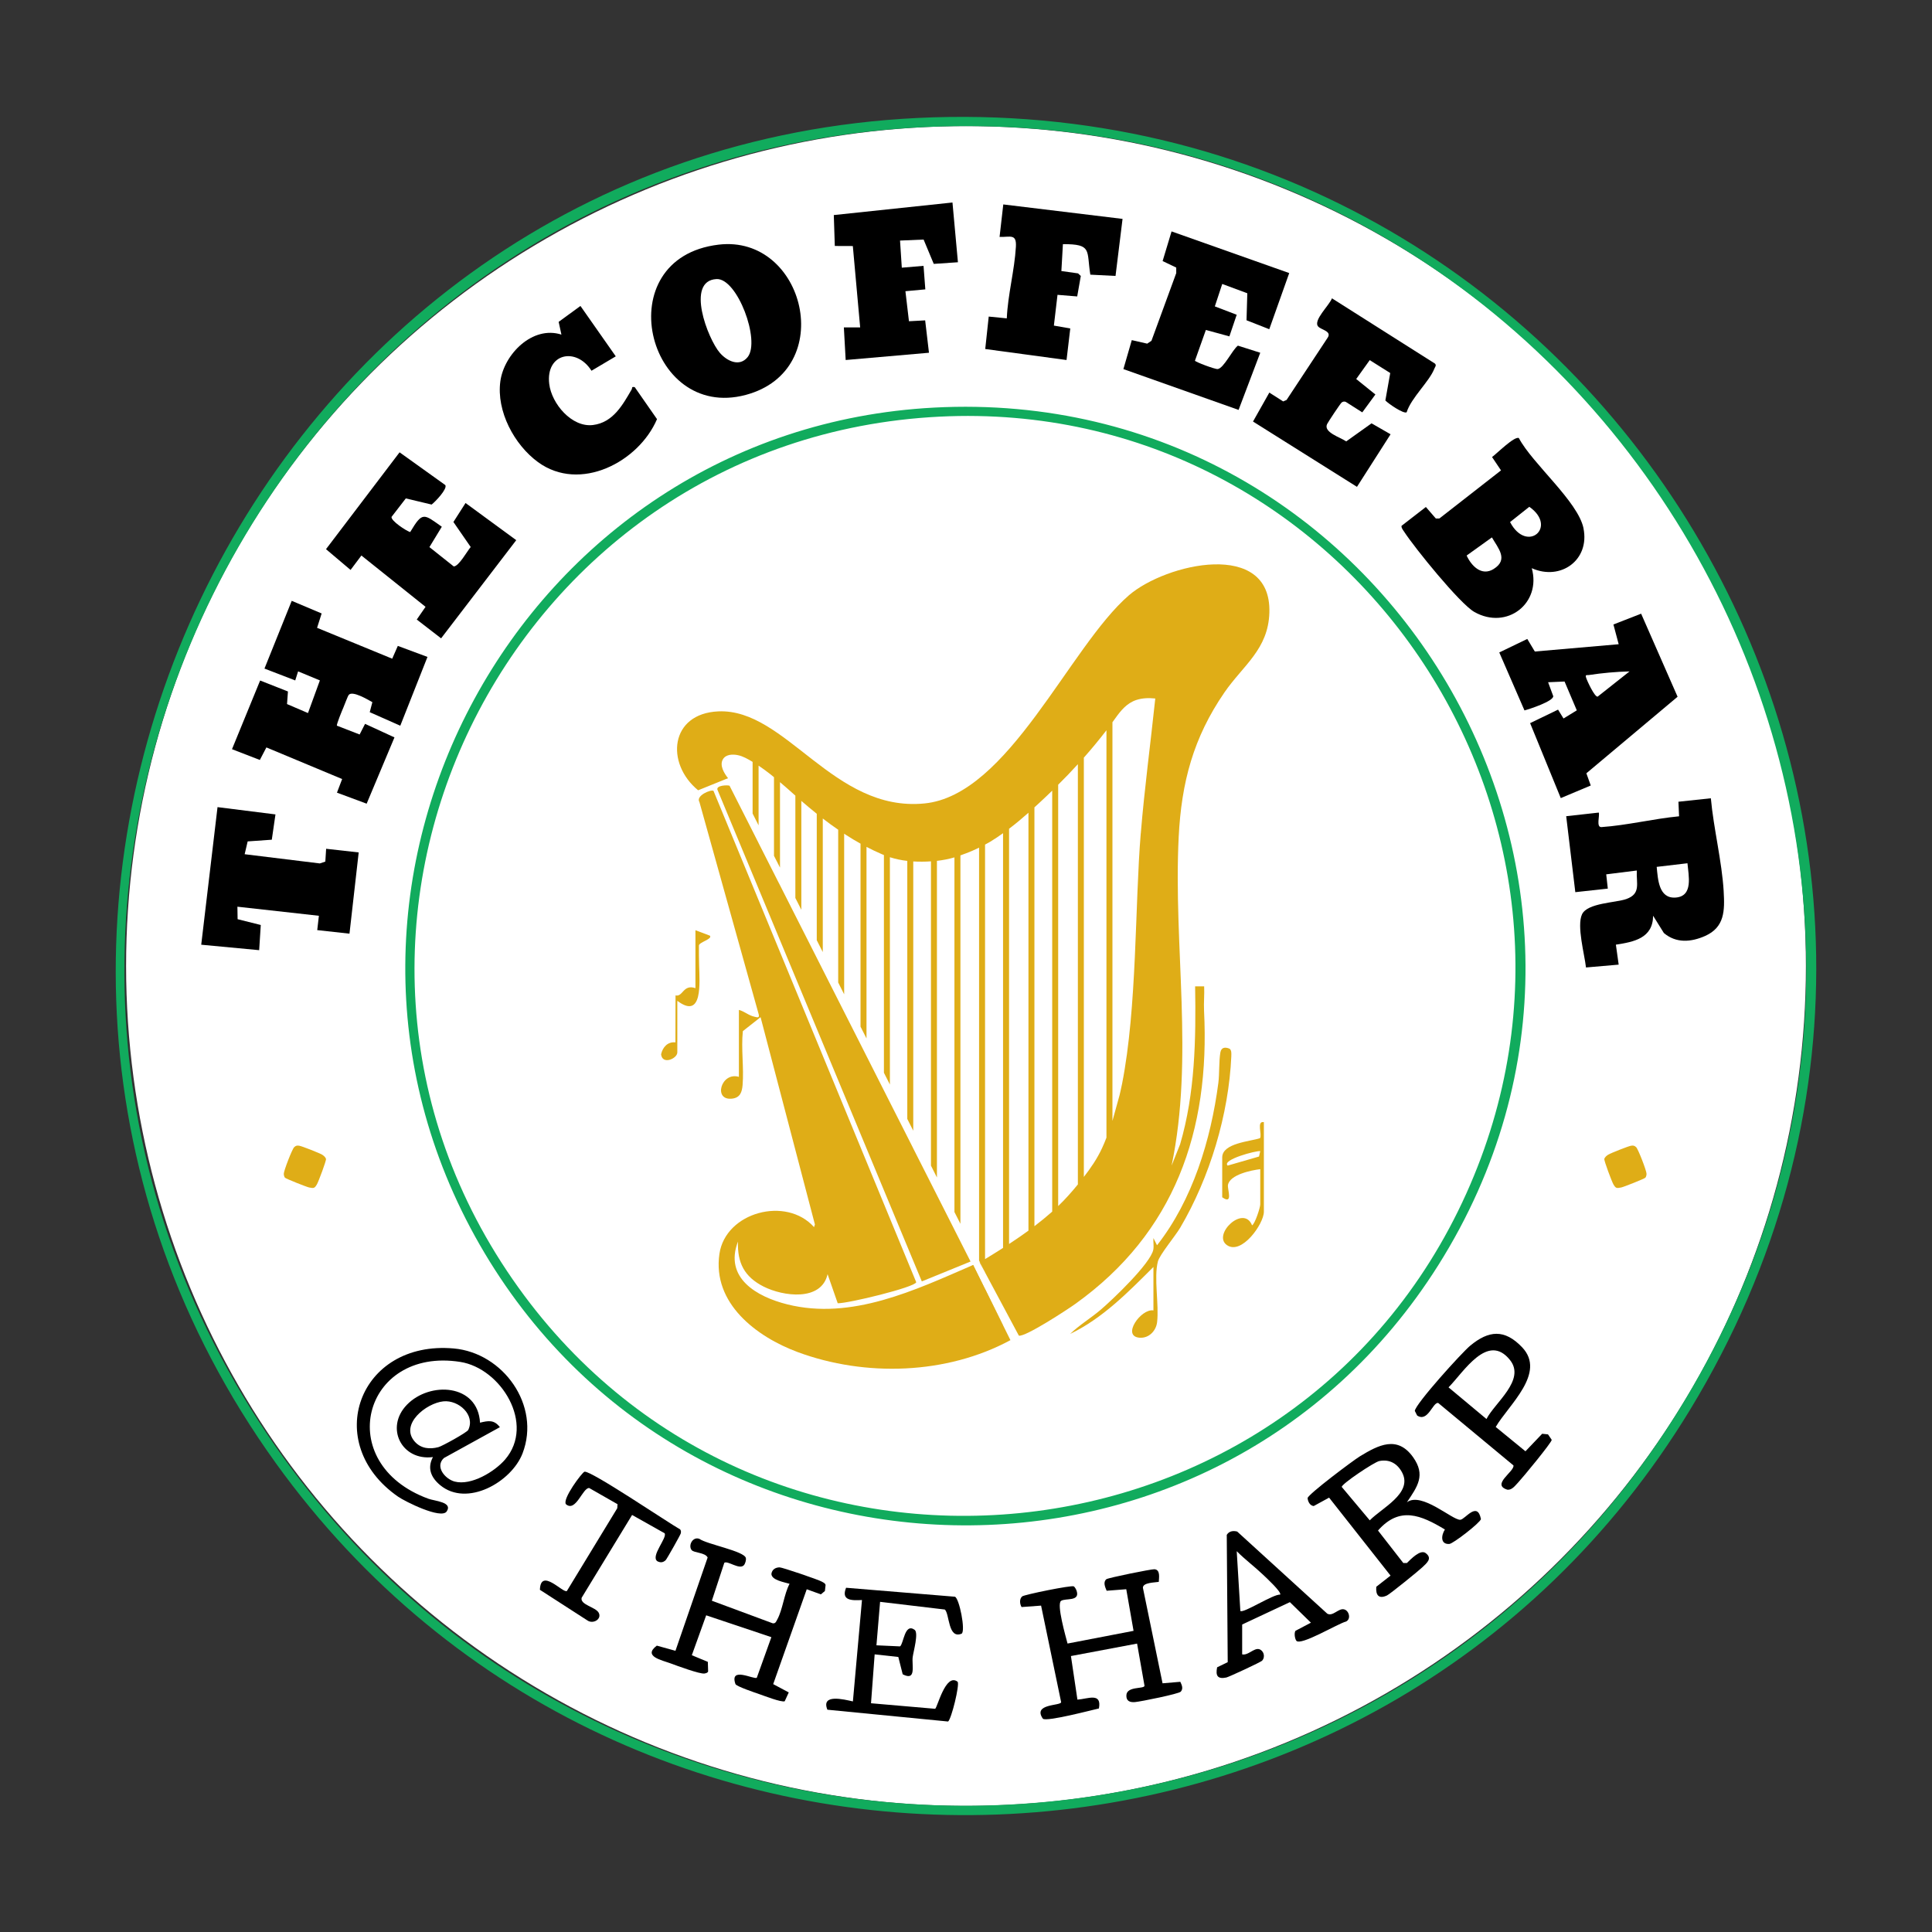 <svg xmlns="http://www.w3.org/2000/svg" id="Layer_1" viewBox="0 0 864 864"><rect x="0" y="0" width="864" height="864" fill="#333333" stroke="none"/><defs><style>      .st0 {        fill: none;      }      .st1 {        fill: #11ab5d;      }      .st2 {        fill: #dfad17;      }      .st3 {        fill: #fff;      }    </style></defs><circle class="st3" cx="432" cy="432" r="375.61"></circle><g><circle class="st0" cx="431.54" cy="431.95" r="377.2"></circle><circle class="st0" cx="430.8" cy="431.45" r="248.13"></circle><path class="st1" d="M410.41,52.75C112.71,67.17-51.36,411.58,123.32,654.28c158.13,219.7,491.76,207.39,632.47-23.8C915.68,367.78,715.6,37.97,410.41,52.75ZM749.32,632.9c-142.81,226.74-472.82,234.01-626,14.09C-45.72,404.26,120.58,69.97,414.46,56.79c302-13.53,496.73,319.11,334.86,576.11Z"></path><path class="st1" d="M417.7,182.28c-184.73,9.73-295.7,213.03-203.19,374.33,93.59,163.16,328.44,168.42,428.75,9.11,108.47-172.3-23.34-394.09-225.56-383.44ZM231.81,575.76c-113.95-158.95-5.65-379.75,188.32-389.43,182.7-9.11,310.95,180.11,235.64,347.36-77.34,171.75-314,195.47-423.95,42.08Z"></path><g><path d="M141.81,280.77l33.59,13.8,2.51-5.72,13.26,4.93-12.16,30.76-13.66-6.05,1.18-4.48c-2-1.11-8.97-5.3-10.58-3.23-.5.64-1.85,4.41-2.41,5.69-.51,1.16-3.18,7.63-2.86,8.06l10.15,3.94,2.43-4.76,13.15,6.06-12.44,29.64-13.28-4.93,2.32-6.09-33.88-14.14-2.93,5.61-12.45-4.82,12.58-30.71,12.44,4.9-.41,5.63,9.37,4.02,5.32-14.6-9.74-4.04-1.28,4.05-13.76-5.3,12.19-30.3,13.38,5.65-2.05,6.45Z"></path><path d="M770.84,398.6c-.8-13.43-4.51-28.06-5.74-41.61l-14.5,1.55.29,6.51c-11.52,1.11-23.18,4.03-34.7,4.83-2.5.16-.7-5.15-1.21-6.49l-14.57,1.62,4.08,33.97,14.53-1.59-.71-6.38,13.68-1.71c-.3,5.78,1.96,10.36-4.67,12.75-4.71,1.69-17.46,1.71-19.84,6.86-2.41,5.21,1.14,17.87,1.78,23.75l14.62-1.27-1.25-8.93c8.13-1.25,16.55-2.89,16.65-12.93l4.81,7.72c5.49,4.65,12.14,4.1,18.4,1.34,8.83-3.92,8.84-11.38,8.34-19.99ZM749.28,401.4c-7.54.48-7.84-8.27-8.4-13.73l13.76-1.62c.45,5.38,2.76,14.83-5.37,15.35Z"></path><path d="M708.15,236.23c-2.48-12-22.93-28.94-28.9-40.31-1.89-1.09-10,7.04-12,8.47l4.01,5.97-27.55,21.5-1.59.02-4.46-5.15-10.88,8.42c-.21.86.73,1.98,1.21,2.71,4.62,7.11,24.87,32.16,31.36,35.82,14.62,8.24,30.04-3.96,25.66-19.58,12.94,5.78,26.05-3.66,23.12-17.87ZM667.98,254.45c-5.4,3.39-9.98-1.39-12.09-6.01l11.3-8.11c2.8,4.87,7.54,9.91.78,14.12ZM675.31,233.47l8.61-6.83c12.84,9.04-1.14,21.07-8.61,6.83Z"></path><path d="M750.23,311.6l-16.31-37.16-12.39,4.83,2.35,8.83-37.5,3.26-3.37-5.62-12.53,6.04,11.27,25.92c2.39-.62,12.98-4.12,12.87-6.38l-2.3-6.22,7.36-.32,5.47,12.89-5.94,3.64-2.44-3.96-12.5,6.04,13.71,33.52,13.41-5.63-1.96-5.46,40.79-34.23ZM710.54,301.88c5.96-.91,12.16-1.48,18.2-1.62l-14.25,11.27c-1.34.32-4.76-7.1-5.17-8.47-.48-1.57.32-1.03,1.21-1.18Z"></path><path d="M321.35,109.41c-49.83,5.97-32.36,79.07,12.14,67.2,41.42-11.07,26.46-71.82-12.14-67.2ZM334.37,159.67c-3.66,4.58-9.29,1.78-12.46-1.89-5.37-6.22-15.4-32.24-1.48-32.98,9.31-.48,19.72,27.58,13.94,34.87Z"></path><path d="M629.07,184.38c-1.39.81-8.19-3.85-9.53-5.29l2.18-12.27-9.17-5.77-6.05,8.45,8.58,6.92-5.86,7.99-7.37-4.68c-.71-.3-1.22-.15-1.84.25-.49.31-6.12,8.78-6.55,9.72-1.66,3.68,6.01,5.89,8.57,7.7l11.33-8.08,8.51,4.89-15.03,23.51-46.49-29.21,7.3-12.94,6.2,3.95,1.5-.65,18.37-27.83c2.01-2.96-2.87-3.49-4.23-5.03-2.38-2.7,4.97-9.42,6.17-12.6l46.09,29.21c.72.85.01,1.44-.27,2.18-2.23,5.82-10.35,13.01-12.43,19.58Z"></path><path d="M199.16,216.96c.97,1.7-4.51,7.44-6.14,8.68l-11.54-2.75-6.39,8.28c-.27,1.74,6.48,6.21,8.34,6.78,5.57-9.3,5.99-8.15,14.15-2.39l-5.54,9.11,10.87,8.64c2.28,0,6-6.85,7.59-8.68l-7.73-11.19,5.42-8.49,22.68,16.61-33.61,43.91-10.88-8.41,3.92-5.68-28.68-22.95-4.85,6.45-10.98-9.29,32.9-43.31,20.47,14.66Z"></path><path d="M576.54,122.14l-8.92,25.09-10.17-4,.35-12.08-11.21-4.16-3.31,10.03,9.78,3.74-3.27,9.67-10.52-2.87-4.88,13.74c.09.53,8.93,3.87,10.16,3.74,2.69-.28,6.54-8.6,9.05-10.47l9.99,3.18-9.69,25.56-51.51-18.25,3.75-12.95,6.9,1.57,1.9-1.28,11.08-30.26v-2.48s-6.09-2.91-6.09-2.91l4-13.26,52.62,18.63Z"></path><polygon points="123.19 364.21 121.55 375.52 110.76 376.28 109.41 382.01 143.02 386.13 145.49 385.3 145.85 379.58 160.41 381.21 156.29 417.54 141.87 415.95 142.61 409.54 106.17 405.48 106.26 411.07 116.62 413.66 115.9 424.92 89.99 422.48 97.28 360.95 123.19 364.21"></polygon><path d="M275.37,159.36l-10.85,6.44c-6.77-10.71-20.56-7.89-18.9,5.91,1.06,8.81,10.07,19.53,19.56,18.36,9-1.11,13.31-9.04,17.3-15.9.39-.68-.23-1.35,1.38-1.03l9.96,14.3c-8.21,19.2-34.47,32.9-53.21,19.23-10.62-7.75-18.68-22.79-16.85-36.17,1.66-12.1,14.37-25.01,27.31-20.86l-1.24-5.7,9.75-7.11,15.78,22.51Z"></path><path d="M502.01,97.89l-3.14,25.51-11.27-.57c-1.76-10.89.97-13.69-12.26-13.65l-.69,12.03,7.45,1.05,1.24,1.16-1.61,9.15-8.81-.72-1.62,13.76,7.33,1.28-1.67,14.11-36.36-4.92,1.56-14.51,8.08.8c.47-10.67,3.45-21.38,4.07-32,.35-6.02-2.53-4.27-7.3-4.42l1.66-14.53,53.34,6.47Z"></path><polygon points="425.95 90.56 428.39 117.28 417.58 118.01 413.04 107.13 402.5 107.58 403.29 119.71 413.01 118.89 413.81 129.41 404.91 130.23 406.49 143.66 413.74 143.27 415.44 157.75 378.19 161 377.38 146.42 384.67 146.43 381.39 110.03 373.33 110 372.88 96.18 425.95 90.56"></polygon></g><path class="st2" d="M127.44,526.68c-.34-.36-.52-1.23-.53-1.73-.02-1.36,3.75-11.12,4.66-11.94.78-.7,1.23-.79,2.24-.64,1.24.19,9.03,3.28,10.22,3.99.69.41,1.54,1.12,1.76,1.91.2.73-3.38,10.21-4.06,11.37-1.05,1.78-1.37,1.83-3.48,1.41-1.11-.22-10.34-3.88-10.81-4.37Z"></path><path class="st2" d="M735.81,526.68c-.47.49-9.69,4.15-10.81,4.37-2.11.42-2.43.37-3.48-1.41-.68-1.16-4.26-10.63-4.06-11.37.21-.78,1.07-1.5,1.76-1.91,1.18-.71,8.98-3.8,10.22-3.99,1.01-.15,1.46-.06,2.24.64.91.82,4.68,10.58,4.66,11.94,0,.5-.18,1.37-.53,1.73Z"></path><g><path d="M202.91,603.04c-42.54-3.76-59.23,42.4-24.94,66.24,3.28,2.28,19.29,10.23,21.77,6.67,2.92-4.24-5.37-4.67-8.18-5.71-43.02-15.76-29.33-68.02,14.25-61.19,18.29,2.87,33.66,27.83,20.08,43.65-4.71,5.47-15.19,11.8-22.57,9.86-4.28-1.14-8.95-6.7-4.8-10.52l25.03-13.8c-2.59-3.39-5.15-2.92-8.88-2.01-.95-17.42-22.47-18.58-32.7-8.01-9.95,10.27-2.3,25.19,11.64,23.39-2.64,4.97-.84,9.18,3.23,12.55,12.02,9.98,31.91-1.39,36.84-14.19,8.27-21.47-8.68-44.98-30.76-46.93ZM196.07,647.17c-3.9,1.02-7.81.66-10.56-2.44-6.9-7.76,5.15-17.28,12.78-18.04,6.78-.68,14.37,6.08,11.11,12.78-.53,1.11-11.68,7.27-13.34,7.7Z"></path><path d="M332.65,699.99c-2.02,2.14-7.19-2.19-8.73-1.11l-5.58,16.97,27.23,10.1c1.27.18,1.55-.84,2.04-1.72,2.4-4.34,3.04-11.37,5.49-15.95-2.25-.69-8.13-1.62-8.12-4.46.3-1.93,1.77-2.84,3.64-2.89,1.15-.03,17.47,5.54,18.83,6.35.7.42,1.49.62,1.76,1.53l-.31,2.7-1.8,1.5-6.32-2.28-15,42.42,6.96,3.71-1.82,3.96c-1.62.52-9.04-2.39-11.21-3.14-1.92-.66-10.46-3.52-10.82-4.57-2.77-8.03,8.29-1.9,9.55-2.8l6.52-18.16-29.15-9.77-6.42,17.84,7.16,2.98.13,4.23c-.14.68-1.01.86-1.62.97-1.97.36-12.39-3.49-15.02-4.47-4.14-1.54-12.68-3.18-6.3-7.99l8.33,2.31,14.39-41.72c-1.05-2.28-6.15-2.03-7.17-3.34-1.63-2.1.55-6.18,3.51-4.99,3.26,2.39,19.99,5.46,20.74,8.52.23.93-.26,2.61-.91,3.3Z"></path><path d="M518.21,707.42c-1.77.32-7.18.25-7.09,2.68l8.78,42.68,7.94-.67c.7,1.48,1.41,3.01.22,4.4-.86,1-17.89,4.44-20.47,4.67-2.28.2-4.04-.47-3.86-3.14.28-4,7.73-2.64,8.11-4.11l-3.33-18.91-29.58,5.57,2.9,19.49c4.6-.28,10.99-3.41,9.61,3.95-3.67.83-23.15,5.96-25.04,4.61-4.8-6.85,7.98-5.7,8.15-7.41l-8.97-43.19-8.73.64c-.83-1.42-1.04-3.6.27-4.76.88-.78,22.08-5.11,23.09-4.49.49.3,1.09,1.44,1.28,2.05,1.54,4.86-5.06,3.11-6.98,4.44-2.1,1.46,2.14,16.13,2.9,19.08l29.52-5.68-3.26-18.61-8.77.68c-.68-1.63-1.7-3.84-.13-5.16.88-.65,20.14-4.55,21.47-4.46,2.76.19,2.06,3.76,1.97,5.65Z"></path><path d="M653.04,679.65c-3.55.2-17.26-12.66-23.87-7.83,4.76-7.08,8.49-12.12,2.76-20.17-7.01-9.82-15.42-5.46-23.75-.39-3.01,1.82-23.07,16.9-23.41,18.67.09,1.52,1.02,3.42,2.73,3.58l6.88-3.76,27.48,34.87-6.38,4.99c-.3,3.67,1.03,5.62,4.78,3.89,1.34-.62,14.09-10.95,15.76-12.55,1.96-1.89,4.76-3.98,1.55-6.4-2.37-1.8-6.63,2.71-8.4,4.44h-1.6l-11.32-14.53c9.66-10.97,19.13-6.95,29.92-.46-1.68,2.59-2.09,6.69,1.96,6.47,1.71-.09,13.71-9.41,14.16-11.11-1.62-8.27-7.1.16-9.24.29ZM612.56,679.9l-12.53-14.94c0-1.39,14.48-11.09,16.78-11.57,4.69-.96,8.33,1.25,10.38,5.44,4.42,9.08-9.36,15.62-14.62,21.07Z"></path><path d="M422.52,719.79l-28.94-3.44-1.63,19.44,10.55.48c1.63-1.16,2.01-10.63,6.51-7.42,1.89,1.35-.53,9.73-.85,12.21-.48,3.6,1.79,10.93-4.47,7.69l-1.96-7.75-10.58-1.16-1.63,21.86,28.66,2.48c.98-.27,4.67-16.3,10.09-12.08.93,1.46-2.77,16.58-4.27,17.77l-53.99-5.28c-2.94-7.26,7.42-4.6,11.41-3.71l4.06-45.34c-4.62.24-9.41.29-7.11-5.49l48.67,4.01c1.95.67,4.85,15.21,3.02,16.52-6.19,2.59-5.36-8.91-7.54-10.79Z"></path><path d="M692.3,641.46l-2.64-.27-7.47,7.83-13.3-10.88c5.74-9.82,22.75-24.14,11.8-35.64-7.88-8.27-14.94-7.54-23.2-.71-3.74,3.08-24.5,26.03-24.78,29.17l1.05,2.07c4.85,3.16,6.94-6.01,9.41-5.62l33.66,27.94c.48,2.78-10.16,8.59-2.69,10.86,2.07.2,3.48-1.89,4.81-3.26,1.85-1.94,14.98-17.83,14.99-19.04l-1.66-2.44ZM647.79,620.44c6.72-6.76,17.53-24.82,27.53-12.18,7.04,8.9-6.88,19.06-10.56,26.33l-16.97-14.16Z"></path><path d="M601.06,719.71c-2.48-.61-4.97,3.3-7.49,1.94l-40.29-36.73c-1.84-.48-3.64-.21-4.67,1.48l.43,56.93-4.74,2.3c-.75,3.76.18,5.38,4.12,4.56,1.16-.25,15.39-6.86,15.99-7.52,1.62-1.77.66-4.65-1.39-5.17-2.28-.55-4.92,2.92-7.52,2.34v-13.35l21.34-10,9.41,9.18-6.92,3.64c-.66,1.05-.27,3.49.37,4.4,1.78,2.57,18.81-7.74,22.23-8.54,2.37-1.09,1.41-4.92-.87-5.46ZM572.48,713.12c-3.08-.27-16.56,8.56-17.79,7.29l-1.62-26.71c3.62,3.66,8.11,7.01,11.75,10.5,1.27,1.19,8.45,7.85,7.67,8.91Z"></path><path d="M297.18,685.66l-14.5-8.16-22.56,37.02c-.8,3.16,6.21,4.12,7.61,6.69,1.55,2.85-2.51,5.27-5.08,3.43l-21.2-13.67c.32-10.12,10.39,1.69,12.06.53l22.53-37.01.12-1.81-12.65-7.22c-2.91-.3-5.99,11.04-10.43,7.22-1.69-2.32,7.25-14.25,8.3-14.52,2.72-.71,37.58,22.89,42.8,25.81.43.59.41,1.15.24,1.83s-6.24,11.48-6.75,11.94c-1.17,1.06-2.33,1.17-3.7.45-3.19-2.24,4.62-10.6,3.23-12.53Z"></path></g><g><path class="st2" d="M438.24,564.5s-.07.02-.11.05l2.4,4.45-2.28-4.5Z"></path><path class="st2" d="M547.54,309.71c8.36-12.17,19.66-19.29,20.13-35.77.98-32.87-46.23-22.01-62.82-7.72-26.69,23.06-53.85,89.46-91.47,93.09-40.75,3.99-61.86-42.53-92.14-41.18-21.66.96-23.72,23.22-9.04,35.29l13.38-5.41c-1.69-2.15-3.93-5.71-2.28-8.47,1.32-2.24,4.41-2.31,6.67-1.83,2.4.5,4.52,1.76,6.6,3.01v23.1l2.67,5.27v-26.69c1.8,1.21,3.56,2.49,5.27,3.84.55.43,1.1.87,1.62,1.32v35.16l2.69,5.27v-38.21c2.31,1.96,4.59,3.99,6.87,6.03v45.77l2.67,5.27v-48.69s.05.02.05.05c2.26,1.94,4.54,3.86,6.85,5.71v56.55l2.69,5.3v-59.74c2.26,1.76,4.54,3.42,6.89,5.02v68.33l2.67,5.27v-71.82c.23.18.43.32.68.46,2.17,1.42,4.38,2.74,6.64,3.99v81.84l2.67,5.27v-85.67c2.24,1.19,4.52,2.26,6.83,3.26.32.14.64.27.96.39v97.36l2.67,5.27v-101.65c2.53.8,5.14,1.35,7.78,1.64v115.4l2.67,5.27v-120.42c1.35.07,2.72.11,4.11.09,1.3,0,2.56-.05,3.81-.14v136.08l2.67,5.3v-141.6c2.65-.3,5.23-.8,7.83-1.55v158.59l2.67,5.27v-164.75c1.78-.64,3.54-1.3,5.25-2.03.84-.39,1.67-.75,2.47-1.14.23-.09.41-.18.62-.3v184.66l.39.75v.02l2.28,4.5v.02l.21.41,14.91,27.87c2.72.78,21.85-11.73,25.27-14.2,44.42-31.8,60.27-77.46,57.55-131.03-.18-3.63.21-7.33.05-10.96h-4.04c.39,23.74,0,47.71-6.71,70.61l-3.81,9.54c10.11-48.51.73-97.93,3.17-146.97,1.23-24.45,6.57-44.42,20.43-64.58ZM448.58,558.06c-2.67,1.73-5.36,3.38-8.06,5.02v-185.37c.8-.41,1.6-.87,2.37-1.32,1.94-1.19,3.84-2.44,5.68-3.79v185.46ZM459.93,550.34c-2.63,1.92-5.27,3.74-7.99,5.52-.21.16-.46.32-.68.46v-185.69c3.01-2.28,5.87-4.68,8.67-7.17v186.87ZM470.54,541.85c-2.56,2.26-5.2,4.43-7.94,6.51v-187.31c.71-.64,1.44-1.3,2.15-1.96,1.94-1.8,3.88-3.63,5.8-5.5v188.27ZM482.03,529.68c-2.76,3.38-5.66,6.67-8.81,9.68v-188.43c3.01-2.97,5.96-6.03,8.81-9.18v187.92ZM492.85,513.43c-2.15,4.68-5.02,8.86-8.15,12.9v-187.51c3.52-3.97,6.89-8.06,10.11-12.24v182.19c-.59,1.58-1.26,3.13-1.96,4.66ZM510.15,372.69c-2.65,32.05-1.6,77.75-8.36,112.02,0,0-.23,1.16-.68,3.17-.11.57-.27,1.19-.43,1.87l-3.17,11.46-.02.05v-178.27c.41-.55.82-1.12,1.21-1.67,2.53-3.54,5.18-6.87,9.5-8.29,2.58-.84,5.34-.98,8.45-.66-2.12,20.09-4.82,40.16-6.48,60.31Z"></path><path class="st2" d="M451.85,599.33c-28.47,15.4-64.95,16.51-95.12,5.33-18.44-6.85-38.23-21.79-35-43.93,2.75-18.69,29.92-25.91,42.31-11.95l.39-1.19-24.3-92.71-7.92,6.24c-.84,7.84.53,16.39-.12,24.14-.27,3.03-1.03,5.58-4.56,6.04-8.81,1.14-5.08-12.12,2.91-9.72v-29.95c2.57.7,4.24,2.46,7.04,3.08,1.18.25,2.19.68,1.84-1.02l-26.53-95c-1.82-2.85,5.22-5.78,6.29-5.01l90.66,219.73c-.48,2.25-30.65,9.56-35.11,9.41l-4.53-13c-2.78,12.3-19.93,9.95-28.62,5.54-8.59-4.35-11.77-10.59-11.46-20.13-6.26,16.31,8.45,24.71,22.09,28.1,28.72,7.17,57.09-6.35,82.8-17.51.09-.04.2-.09.29-.12l5.31,10.73h.02l8.01,16.17,3.32,6.7Z"></path><path class="st2" d="M434.05,564.15l-21.81,8.9-91.41-219.91c-.53-1.96,4.42-2.12,5.42-1.77l10.31,20.34,2.67,5.28v.02l6.9,13.6,2.18,4.31h.02l7.36,14.55,2.48,4.89,7.1,14.01,2.67,5.28,6.9,13.62,2.67,5.28,7.33,14.46,2.67,5.28,7.77,15.35,2.67,5.28,7.79,15.37,2.67,5.28v.02l7.92,15.62,2.67,5.28,7.83,15.44v.02l2.67,5.26v.02l4.53,8.93Z"></path><path class="st2" d="M550.66,472.24c-1.14,26.12-9.65,54.36-22.86,76.79-2.14,3.64-9.18,12.05-9.98,15.1-1.89,7.24.57,19.27-.36,27.17-.46,3.85-3.62,7.19-7.72,6.94-8.43-.52.55-13.19,6.08-12.21v-19.43c-11.25,11.21-22.7,22.96-37.25,29.94,4.21-4.07,9.34-7.1,13.78-10.91,5.35-4.58,22.2-20.63,23.41-26.76.32-1.64-.07-3.53.05-5.21l1.62,3.23c15.87-20.18,24.09-47.11,27.42-72.57.53-4.12.23-9.77.91-13.66.41-2.32,2.12-2.51,4.1-1.68.93.66.84,2.19.78,3.26Z"></path><path class="st2" d="M563.48,509c-4.39,1.48-16.9,2.19-16.9,8.61v17.81c5.05,3.58,2.26-3.62,2.57-5.47.77-4.65,10.45-6.61,14.44-7.1v15.8c0,1.32-2.35,8.7-3.66,9.32-3.76-9.45-17.87,4.15-11.27,8.83,6.56,4.64,16.55-9.49,16.55-14.91v-40.06c-3.39-.66-.7,5.56-1.73,7.17ZM563.03,517.21l-14.01,4.05c-2.8-2.66,12.94-6.79,14.57-6.47l-.55,2.42Z"></path><path class="st2" d="M312.56,422.83c-.02,3.29.02,6.01.09,8.93.18,7.36,1.77,24.5-9.75,15.81v23.07c0,2.78-6.74,5.74-7.26.84.73-3.21,2.96-5.69,6.42-5.33l.04-21c3.32.82,3.35-5.15,8.9-3.24v-25.91l6.47,2.44c1.27,1.53-4.89,2.93-4.9,4.39Z"></path><path class="st2" d="M497.14,502.42c-.26.75-.51,1.52-.77,2.27"></path><path class="st2" d="M454.94,553.73c-.99.73-1.97,1.42-3,2.13"></path><g><path class="st2" d="M440.52,568.99l-2.4-4.45s.09-.02.11-.05l2.28,4.5Z"></path><path class="st2" d="M448.53,592.62l-.04.02-8.2-16.19-2.44-4.81-2.94-5.79c.09-.04.2-.09.29-.12l5.31,10.73h.02l8.01,16.17Z"></path></g></g></g></svg>